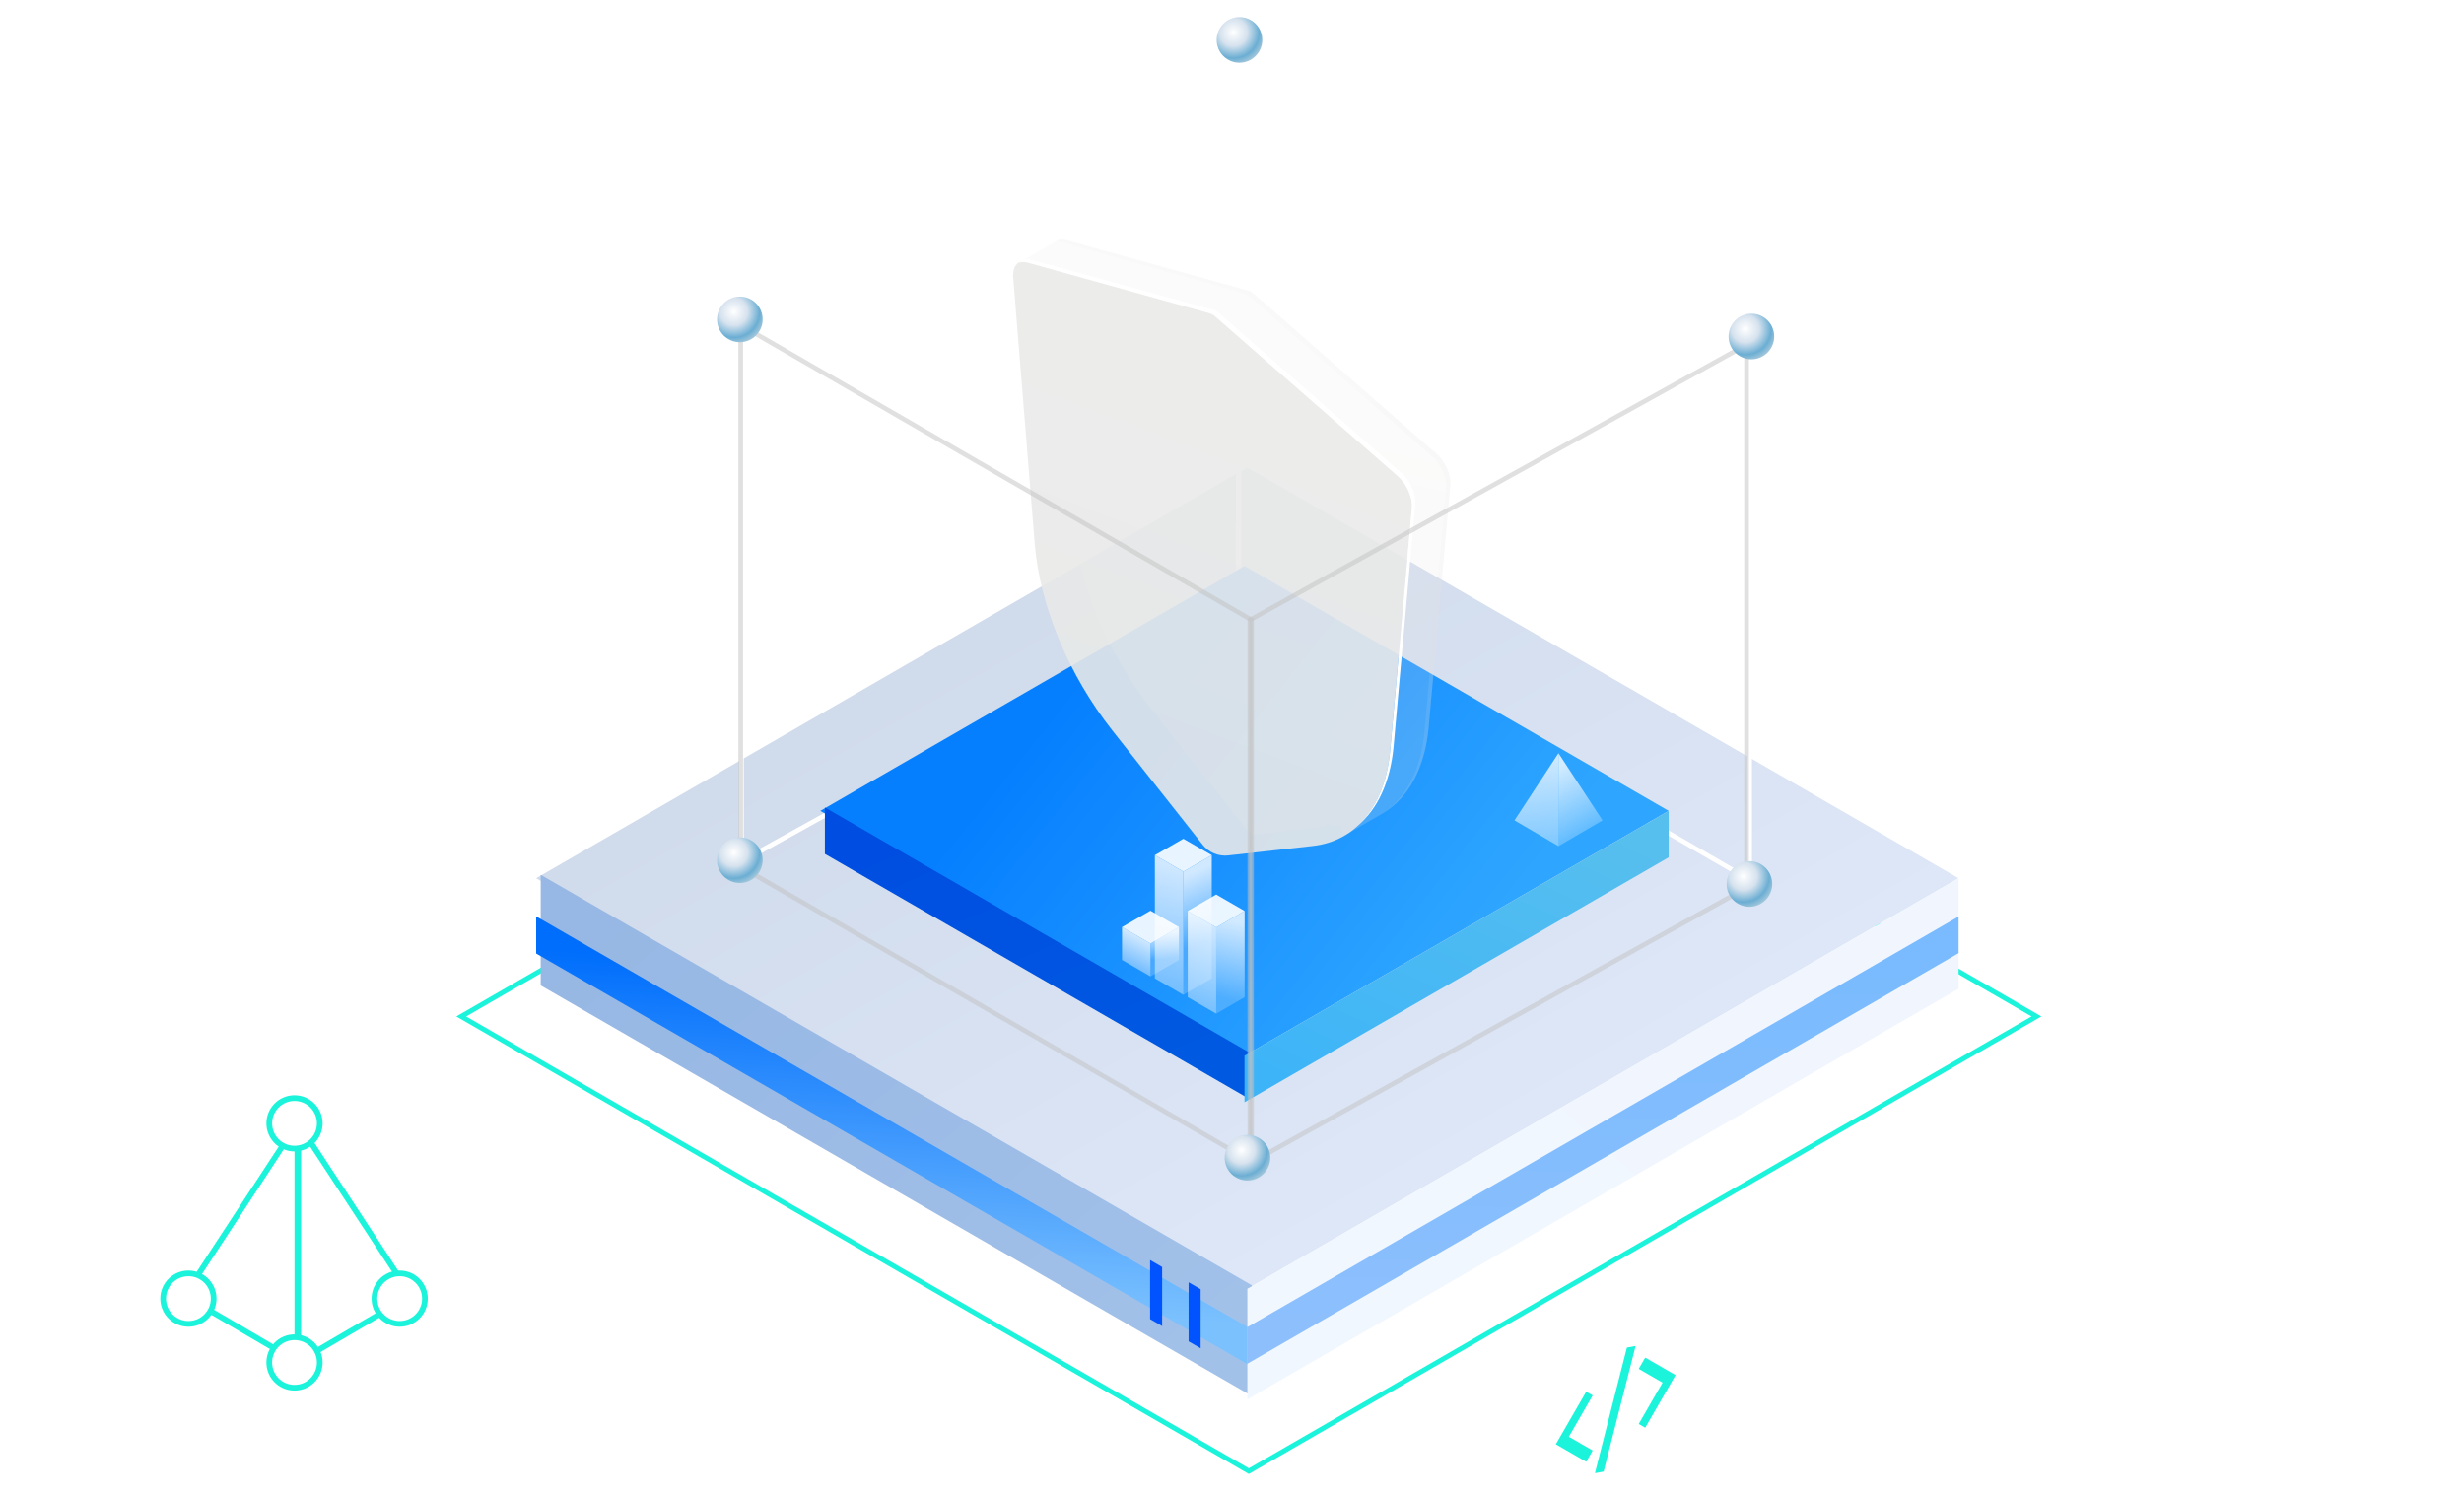 <svg width="432" height="262" viewBox="0 0 432 262" fill="none" xmlns="http://www.w3.org/2000/svg">
<rect x="0.866" y="-1.49012e-08" width="159.459" height="159.453" transform="matrix(0.866 -0.5 0.866 0.5 80.116 178.662)" stroke="#1CF3DB"/>
<rect width="143.986" height="143.98" transform="matrix(0.866 -0.5 0.866 0.5 94 153.993)" fill="url(#paint0_linear_331_4081)"/>
<g filter="url(#filter0_d_331_4081)">
<rect width="143.986" height="19.402" transform="matrix(0.866 0.5 0 1 94 153.993)" fill="url(#paint1_linear_331_4081)"/>
</g>
<rect width="143.986" height="19.381" transform="matrix(0.866 -0.5 0 1 218.695 225.981)" fill="url(#paint2_linear_331_4081)"/>
<rect width="143.986" height="6.517" transform="matrix(0.866 0.5 0 1 94 160.68)" fill="url(#paint3_linear_331_4081)"/>
<rect width="143.986" height="6.423" transform="matrix(0.866 -0.5 0 1 218.695 232.7)" fill="url(#paint4_linear_331_4081)"/>
<rect width="2.436" height="10.357" transform="matrix(0.866 0.5 0 1 208.391 224.844)" fill="#0053FF"/>
<rect width="2.436" height="10.357" transform="matrix(0.866 0.5 0 1 201.641 220.946)" fill="#0053FF"/>
<rect x="-0.409" y="0.236" width="103.419" height="94.982" transform="matrix(-0.866 -0.5 0 1 306.397 58.85)" stroke="white" stroke-width="0.944"/>
<rect opacity="0.5" width="66.973" height="4.452" transform="matrix(-0.866 -0.5 0 1 287 66.486)" fill="white"/>
<rect opacity="0.5" width="20.785" height="4.452" transform="matrix(-0.866 -0.5 0 1 247 52.123)" fill="white"/>
<g filter="url(#filter1_b_331_4081)">
<rect x="0.413" y="0.243" width="99.525" height="95.237" transform="matrix(0.875 -0.485 0 1 129.63 55.786)" stroke="white" stroke-width="0.944"/>
</g>
<rect width="85.874" height="85.871" transform="matrix(0.866 -0.5 0.866 0.5 143.824 142.184)" fill="url(#paint5_linear_331_4081)"/>
<path d="M265.523 143.849L273.242 132.07V148.36L265.523 143.849Z" fill="url(#paint6_linear_331_4081)"/>
<path d="M280.961 143.849L273.242 132.07V148.36L280.961 143.849Z" fill="url(#paint7_linear_331_4081)"/>
<g filter="url(#filter2_d_331_4081)">
<rect width="85.874" height="8.148" transform="matrix(0.866 0.5 0 1 143.824 142.184)" fill="url(#paint8_linear_331_4081)"/>
</g>
<rect width="85.874" height="8.153" transform="matrix(0.866 -0.5 0 1 218.193 185.117)" fill="url(#paint9_linear_331_4081)"/>
<g filter="url(#filter3_bi_331_4081)">
<path fill-rule="evenodd" clip-rule="evenodd" d="M185.355 42.241C185.748 41.98 186.271 41.914 186.926 42.11L219.326 51.078L220.991 52.535C221.146 52.635 221.295 52.748 221.436 52.872L236.629 66.223L247.145 75.427C247.14 75.435 247.135 75.443 247.13 75.451L251.038 78.885C251.231 79.012 251.419 79.153 251.598 79.31L251.793 79.48C253.364 80.855 254.477 83.211 254.28 85.044L250.484 127.524C249.829 134.659 246.949 139.895 242.498 142.579L236.34 146.153C235.838 146.444 235.213 146.06 235.247 145.48C235.274 145.026 234.883 144.659 234.431 144.714L233.859 144.784C233.179 144.866 232.568 144.368 232.489 143.688C232.323 142.253 232.086 140.841 231.8 139.443C232.168 141.248 232.454 143.075 232.614 144.94L219.392 146.446L201.85 124.257C194.191 114.569 189.151 102.46 188.235 91.66L184.635 47.87L178.613 46.103L185.355 42.241ZM227.836 125.037C227.795 124.859 227.756 124.681 227.718 124.504C227.755 124.683 227.795 124.862 227.835 125.042C227.931 125.38 228.028 125.716 228.126 126.053C228.029 125.715 227.932 125.377 227.836 125.037Z" fill="url(#paint10_linear_331_4081)" fill-opacity="0.2"/>
</g>
<g filter="url(#filter4_bi_331_4081)">
<path d="M242.106 142.845C246.426 140.161 249.175 134.99 249.764 128.052L253.56 85.572C253.691 83.739 252.644 81.382 251.073 80.008L246.426 75.95L219.527 52.35C218.965 51.856 218.299 51.496 217.579 51.294L186.207 42.502C185.618 42.306 185.094 42.371 184.636 42.633L178.684 46.1C178.681 46.101 178.678 46.102 178.675 46.102C178.658 46.102 178.652 46.08 178.667 46.071L185.291 42.175C185.683 41.913 186.207 41.848 186.862 42.044L218.231 50.772C218.953 50.972 219.62 51.333 220.184 51.826L247.146 75.426L251.793 79.484C253.364 80.859 254.477 83.215 254.28 85.048L250.484 127.528C249.829 134.663 246.949 139.899 242.498 142.583L242.106 142.845Z" fill="url(#paint11_linear_331_4081)" fill-opacity="0.1"/>
</g>
<g filter="url(#filter5_b_331_4081)">
<path d="M211.494 54.696C212.212 54.897 212.876 55.257 213.438 55.748L245.051 83.409C246.622 84.784 247.734 87.14 247.538 88.973L243.742 131.453C242.891 141.206 237.851 147.49 230.127 148.341L215.343 149.996C213.628 150.188 211.935 149.482 210.864 148.128L195.043 128.115C187.385 118.428 182.345 106.319 181.428 95.519L177.632 48.587C177.501 46.623 178.548 45.445 180.119 45.904L211.494 54.696Z" fill="url(#paint12_linear_331_4081)" fill-opacity="0.9"/>
</g>
<path d="M243.74 131.52L247.537 89.039C247.668 87.207 246.621 84.85 245.05 83.476L212.584 55.068L180.118 46.035C179.529 45.904 179.071 45.904 178.678 46.101C179.136 45.512 179.856 45.25 180.707 45.512L213.238 54.479L245.639 82.887C247.21 84.261 248.322 86.618 248.126 88.45L244.33 130.931C243.74 137.149 241.515 141.927 237.98 144.807C241.188 141.927 243.217 137.345 243.74 131.52Z" fill="white"/>
<g opacity="0.5" filter="url(#filter6_b_331_4081)">
<rect x="0.413" y="0.243" width="99.525" height="95.237" transform="matrix(0.875 -0.485 0 1 218.769 108.669)" stroke="#C2C2C2" stroke-width="0.944"/>
</g>
<rect opacity="0.5" x="-0.409" y="0.236" width="103.419" height="94.982" transform="matrix(-0.866 -0.5 0 1 219.073 108.264)" stroke="#C2C2C2" stroke-width="0.944"/>
<circle cx="307.062" cy="59" r="4" fill="url(#paint13_radial_331_4081)"/>
<circle cx="306.715" cy="155" r="4" fill="url(#paint14_radial_331_4081)"/>
<circle cx="218.715" cy="203" r="4" fill="url(#paint15_radial_331_4081)"/>
<rect opacity="0.9" width="5.761" height="5.761" transform="matrix(0.866 0.5 -0.866 0.5 201.703 159.684)" fill="white"/>
<rect width="5.761" height="5.761" transform="matrix(0.866 0.5 0 1 196.715 162.562)" fill="url(#paint16_linear_331_4081)"/>
<rect width="5.761" height="5.761" transform="matrix(0.866 -0.5 0 1 201.703 165.445)" fill="url(#paint17_linear_331_4081)"/>
<rect opacity="0.9" width="5.761" height="5.761" transform="matrix(0.866 0.5 -0.866 0.5 207.467 147.07)" fill="white"/>
<rect width="5.761" height="21.605" transform="matrix(0.866 0.5 0 1 202.477 149.949)" fill="url(#paint18_linear_331_4081)"/>
<rect width="5.761" height="21.605" transform="matrix(0.866 -0.5 0 1 207.465 152.832)" fill="url(#paint19_linear_331_4081)"/>
<rect opacity="0.9" width="5.761" height="5.761" transform="matrix(0.866 0.5 -0.866 0.5 213.227 156.852)" fill="white"/>
<rect width="5.761" height="15.124" transform="matrix(0.866 0.5 0 1 208.238 159.73)" fill="url(#paint20_linear_331_4081)"/>
<rect width="5.761" height="15.124" transform="matrix(0.866 -0.5 0 1 213.227 162.613)" fill="url(#paint21_linear_331_4081)"/>
<circle cx="129.715" cy="150.828" r="4" fill="url(#paint22_radial_331_4081)"/>
<circle cx="129.715" cy="56" r="4" fill="url(#paint23_radial_331_4081)"/>
<circle cx="217.309" cy="7" r="4" fill="url(#paint24_radial_331_4081)"/>
<path d="M32.617 226.764L32.328 227.204L32.783 227.47L51.382 238.338L52.134 238.778V237.907V198.656V196.981L51.216 198.382L32.617 226.764Z" stroke="#1CF3DB"/>
<path d="M71.807 226.764L72.095 227.204L71.641 227.47L53.042 238.338L52.29 238.778V237.907V198.656V196.981L53.208 198.382L71.807 226.764Z" stroke="#1CF3DB"/>
<circle cx="51.634" cy="196.974" r="4.427" fill="white" stroke="#1CF3DB"/>
<circle cx="33.035" cy="227.708" r="4.427" fill="white" stroke="#1CF3DB"/>
<circle cx="51.634" cy="238.904" r="4.427" fill="white" stroke="#1CF3DB"/>
<circle cx="70.074" cy="227.708" r="4.427" fill="white" stroke="#1CF3DB"/>
<path d="M279.239 244.682L275.057 251.925L279.239 254.341L278.099 256.316L272.775 253.243L278.099 244.023L279.239 244.682ZM287.305 240.025L291.487 242.44L287.305 249.684L288.445 250.343L293.769 241.122L288.445 238.05L287.305 240.025ZM285.235 236.287L286.76 236.013L281.158 258.034L279.633 258.308L285.235 236.287Z" fill="#1CF3DB"/>
<defs>
<filter id="filter0_d_331_4081" x="94" y="153.093" width="125.795" height="92.295" filterUnits="userSpaceOnUse" color-interpolation-filters="sRGB">
<feFlood flood-opacity="0" result="BackgroundImageFix"/>
<feColorMatrix in="SourceAlpha" type="matrix" values="0 0 0 0 0 0 0 0 0 0 0 0 0 0 0 0 0 0 127 0" result="hardAlpha"/>
<feOffset dx="0.8" dy="-0.6"/>
<feGaussianBlur stdDeviation="0.15"/>
<feComposite in2="hardAlpha" operator="out"/>
<feColorMatrix type="matrix" values="0 0 0 0 0.957 0 0 0 0 0.961 0 0 0 0 0.953 0 0 0 1 0"/>
<feBlend mode="normal" in2="BackgroundImageFix" result="effect1_dropShadow_331_4081"/>
<feBlend mode="normal" in="SourceGraphic" in2="effect1_dropShadow_331_4081" result="shape"/>
</filter>
<filter id="filter1_b_331_4081" x="128.634" y="5.933" width="89.762" height="146.778" filterUnits="userSpaceOnUse" color-interpolation-filters="sRGB">
<feFlood flood-opacity="0" result="BackgroundImageFix"/>
<feGaussianBlur in="BackgroundImageFix" stdDeviation="0.472"/>
<feComposite in2="SourceAlpha" operator="in" result="effect1_backgroundBlur_331_4081"/>
<feBlend mode="normal" in="SourceGraphic" in2="effect1_backgroundBlur_331_4081" result="shape"/>
</filter>
<filter id="filter2_d_331_4081" x="143.824" y="141.284" width="75.469" height="51.985" filterUnits="userSpaceOnUse" color-interpolation-filters="sRGB">
<feFlood flood-opacity="0" result="BackgroundImageFix"/>
<feColorMatrix in="SourceAlpha" type="matrix" values="0 0 0 0 0 0 0 0 0 0 0 0 0 0 0 0 0 0 127 0" result="hardAlpha"/>
<feOffset dx="0.8" dy="-0.6"/>
<feGaussianBlur stdDeviation="0.15"/>
<feComposite in2="hardAlpha" operator="out"/>
<feColorMatrix type="matrix" values="0 0 0 0 0.957 0 0 0 0 0.961 0 0 0 0 0.953 0 0 0 0.17 0"/>
<feBlend mode="normal" in2="BackgroundImageFix" result="effect1_dropShadow_331_4081"/>
<feBlend mode="normal" in="SourceGraphic" in2="effect1_dropShadow_331_4081" result="shape"/>
</filter>
<filter id="filter3_bi_331_4081" x="169.813" y="33.196" width="93.29" height="122.05" filterUnits="userSpaceOnUse" color-interpolation-filters="sRGB">
<feFlood flood-opacity="0" result="BackgroundImageFix"/>
<feGaussianBlur in="BackgroundImageFix" stdDeviation="4.4"/>
<feComposite in2="SourceAlpha" operator="in" result="effect1_backgroundBlur_331_4081"/>
<feBlend mode="normal" in="SourceGraphic" in2="effect1_backgroundBlur_331_4081" result="shape"/>
<feColorMatrix in="SourceAlpha" type="matrix" values="0 0 0 0 0 0 0 0 0 0 0 0 0 0 0 0 0 0 127 0" result="hardAlpha"/>
<feOffset/>
<feGaussianBlur stdDeviation="2.85"/>
<feComposite in2="hardAlpha" operator="arithmetic" k2="-1" k3="1"/>
<feColorMatrix type="matrix" values="0 0 0 0 1 0 0 0 0 1 0 0 0 0 1 0 0 0 1 0"/>
<feBlend mode="normal" in2="shape" result="effect2_innerShadow_331_4081"/>
</filter>
<filter id="filter4_bi_331_4081" x="169.858" y="33.13" width="93.245" height="118.515" filterUnits="userSpaceOnUse" color-interpolation-filters="sRGB">
<feFlood flood-opacity="0" result="BackgroundImageFix"/>
<feGaussianBlur in="BackgroundImageFix" stdDeviation="4.4"/>
<feComposite in2="SourceAlpha" operator="in" result="effect1_backgroundBlur_331_4081"/>
<feBlend mode="normal" in="SourceGraphic" in2="effect1_backgroundBlur_331_4081" result="shape"/>
<feColorMatrix in="SourceAlpha" type="matrix" values="0 0 0 0 0 0 0 0 0 0 0 0 0 0 0 0 0 0 127 0" result="hardAlpha"/>
<feOffset/>
<feGaussianBlur stdDeviation="2.85"/>
<feComposite in2="hardAlpha" operator="arithmetic" k2="-1" k3="1"/>
<feColorMatrix type="matrix" values="0 0 0 0 1 0 0 0 0 1 0 0 0 0 1 0 0 0 1 0"/>
<feBlend mode="normal" in2="shape" result="effect2_innerShadow_331_4081"/>
</filter>
<filter id="filter5_b_331_4081" x="168.821" y="37.005" width="87.54" height="121.822" filterUnits="userSpaceOnUse" color-interpolation-filters="sRGB">
<feFlood flood-opacity="0" result="BackgroundImageFix"/>
<feGaussianBlur in="BackgroundImageFix" stdDeviation="4.4"/>
<feComposite in2="SourceAlpha" operator="in" result="effect1_backgroundBlur_331_4081"/>
<feBlend mode="normal" in="SourceGraphic" in2="effect1_backgroundBlur_331_4081" result="shape"/>
</filter>
<filter id="filter6_b_331_4081" x="217.772" y="58.816" width="89.762" height="146.778" filterUnits="userSpaceOnUse" color-interpolation-filters="sRGB">
<feFlood flood-opacity="0" result="BackgroundImageFix"/>
<feGaussianBlur in="BackgroundImageFix" stdDeviation="0.472"/>
<feComposite in2="SourceAlpha" operator="in" result="effect1_backgroundBlur_331_4081"/>
<feBlend mode="normal" in="SourceGraphic" in2="effect1_backgroundBlur_331_4081" result="shape"/>
</filter>
<linearGradient id="paint0_linear_331_4081" x1="73.188" y1="3.246" x2="71.983" y2="143.98" gradientUnits="userSpaceOnUse">
<stop stop-color="#D0DBEB"/>
<stop offset="1" stop-color="#DEE7F7"/>
</linearGradient>
<linearGradient id="paint1_linear_331_4081" x1="-1.06366e-05" y1="13.098" x2="82.761" y2="80.378" gradientUnits="userSpaceOnUse">
<stop stop-color="#97B7E4"/>
<stop offset="1" stop-color="#A1C1E9"/>
</linearGradient>
<linearGradient id="paint2_linear_331_4081" x1="-4.78335e-06" y1="6.571" x2="85.107" y2="-59.888" gradientUnits="userSpaceOnUse">
<stop stop-color="#F1F7FF"/>
<stop offset="1" stop-color="#F1F6FE"/>
</linearGradient>
<linearGradient id="paint3_linear_331_4081" x1="2.11868e-05" y1="5.692" x2="20.959" y2="53.551" gradientUnits="userSpaceOnUse">
<stop stop-color="#006EFC"/>
<stop offset="1" stop-color="#7BC1FE"/>
</linearGradient>
<linearGradient id="paint4_linear_331_4081" x1="-5.059" y1="-3.628" x2="20.593" y2="-53.866" gradientUnits="userSpaceOnUse">
<stop stop-color="#8DBFFD"/>
<stop offset="1" stop-color="#79BBFE"/>
</linearGradient>
<linearGradient id="paint5_linear_331_4081" x1="97.04" y1="-14.786" x2="124.456" y2="59.326" gradientUnits="userSpaceOnUse">
<stop stop-color="#067FFF"/>
<stop offset="1" stop-color="#2EA6FF"/>
</linearGradient>
<linearGradient id="paint6_linear_331_4081" x1="269.423" y1="132.028" x2="272.073" y2="147.911" gradientUnits="userSpaceOnUse">
<stop stop-color="white" stop-opacity="0.8"/>
<stop offset="1" stop-color="white" stop-opacity="0.4"/>
</linearGradient>
<linearGradient id="paint7_linear_331_4081" x1="259.529" y1="141.983" x2="265.967" y2="153.589" gradientUnits="userSpaceOnUse">
<stop stop-color="white" stop-opacity="0.8"/>
<stop offset="1" stop-color="white" stop-opacity="0.2"/>
</linearGradient>
<linearGradient id="paint8_linear_331_4081" x1="-6.34377e-06" y1="5.501" x2="35.14" y2="46.071" gradientUnits="userSpaceOnUse">
<stop stop-color="#004DE1"/>
<stop offset="1" stop-color="#005AE1"/>
</linearGradient>
<linearGradient id="paint9_linear_331_4081" x1="-2.85283e-06" y1="2.764" x2="36.714" y2="-37.88" gradientUnits="userSpaceOnUse">
<stop stop-color="#3DB4F8"/>
<stop offset="1" stop-color="#57BFEE"/>
</linearGradient>
<linearGradient id="paint10_linear_331_4081" x1="246.521" y1="51.588" x2="238.866" y2="87.911" gradientUnits="userSpaceOnUse">
<stop stop-color="#EBECEA"/>
<stop offset="1" stop-color="#E8E8E8"/>
</linearGradient>
<linearGradient id="paint11_linear_331_4081" x1="241.884" y1="43.348" x2="209.023" y2="140.325" gradientUnits="userSpaceOnUse">
<stop stop-color="#EBECEA"/>
<stop offset="1" stop-color="#E8E8E8"/>
</linearGradient>
<linearGradient id="paint12_linear_331_4081" x1="236.085" y1="47.273" x2="198.931" y2="145.117" gradientUnits="userSpaceOnUse">
<stop stop-color="#EBECEA"/>
<stop offset="1" stop-color="#E8E8E8"/>
</linearGradient>
<radialGradient id="paint13_radial_331_4081" cx="0" cy="0" r="1" gradientUnits="userSpaceOnUse" gradientTransform="translate(306.013 57.67) rotate(49.268) scale(5.979)">
<stop stop-color="white"/>
<stop offset="0.401" stop-color="#D6E2EE"/>
<stop offset="0.755" stop-color="#6BAED3"/>
<stop offset="0.984" stop-color="#AECCDD"/>
</radialGradient>
<radialGradient id="paint14_radial_331_4081" cx="0" cy="0" r="1" gradientUnits="userSpaceOnUse" gradientTransform="translate(305.665 153.67) rotate(49.268) scale(5.979)">
<stop stop-color="white"/>
<stop offset="0.401" stop-color="#D6E2EE"/>
<stop offset="0.755" stop-color="#6BAED3"/>
<stop offset="0.984" stop-color="#AECCDD"/>
</radialGradient>
<radialGradient id="paint15_radial_331_4081" cx="0" cy="0" r="1" gradientUnits="userSpaceOnUse" gradientTransform="translate(217.665 201.67) rotate(49.268) scale(5.979)">
<stop stop-color="white"/>
<stop offset="0.401" stop-color="#D6E2EE"/>
<stop offset="0.755" stop-color="#6BAED3"/>
<stop offset="0.984" stop-color="#AECCDD"/>
</radialGradient>
<linearGradient id="paint16_linear_331_4081" x1="2.911" y1="-0.015" x2="3.364" y2="5.723" gradientUnits="userSpaceOnUse">
<stop stop-color="white" stop-opacity="0.8"/>
<stop offset="1" stop-color="white" stop-opacity="0.4"/>
</linearGradient>
<linearGradient id="paint17_linear_331_4081" x1="12.118" y1="3.538" x2="10.445" y2="7.392" gradientUnits="userSpaceOnUse">
<stop stop-color="white" stop-opacity="0.8"/>
<stop offset="1" stop-color="white" stop-opacity="0.2"/>
</linearGradient>
<linearGradient id="paint18_linear_331_4081" x1="2.911" y1="-0.056" x2="8.811" y2="19.847" gradientUnits="userSpaceOnUse">
<stop stop-color="white" stop-opacity="0.8"/>
<stop offset="1" stop-color="white" stop-opacity="0.4"/>
</linearGradient>
<linearGradient id="paint19_linear_331_4081" x1="5.881" y1="1.5" x2="4.483" y2="14.2" gradientUnits="userSpaceOnUse">
<stop stop-color="white" stop-opacity="0.8"/>
<stop offset="1" stop-color="white" stop-opacity="0.2"/>
</linearGradient>
<linearGradient id="paint20_linear_331_4081" x1="2.911" y1="-0.039" x2="5.926" y2="14.492" gradientUnits="userSpaceOnUse">
<stop stop-color="white" stop-opacity="0.8"/>
<stop offset="1" stop-color="white" stop-opacity="0.4"/>
</linearGradient>
<linearGradient id="paint21_linear_331_4081" x1="15.997" y1="9.204" x2="9.41" y2="18.75" gradientUnits="userSpaceOnUse">
<stop stop-color="white" stop-opacity="0.8"/>
<stop offset="1" stop-color="white" stop-opacity="0.2"/>
</linearGradient>
<radialGradient id="paint22_radial_331_4081" cx="0" cy="0" r="1" gradientUnits="userSpaceOnUse" gradientTransform="translate(128.665 149.498) rotate(49.268) scale(5.979)">
<stop stop-color="white"/>
<stop offset="0.401" stop-color="#D6E2EE"/>
<stop offset="0.755" stop-color="#6BAED3"/>
<stop offset="0.984" stop-color="#AECCDD"/>
</radialGradient>
<radialGradient id="paint23_radial_331_4081" cx="0" cy="0" r="1" gradientUnits="userSpaceOnUse" gradientTransform="translate(128.665 54.67) rotate(49.268) scale(5.979)">
<stop stop-color="white"/>
<stop offset="0.401" stop-color="#D6E2EE"/>
<stop offset="0.755" stop-color="#6BAED3"/>
<stop offset="0.984" stop-color="#AECCDD"/>
</radialGradient>
<radialGradient id="paint24_radial_331_4081" cx="0" cy="0" r="1" gradientUnits="userSpaceOnUse" gradientTransform="translate(216.259 5.67) rotate(49.268) scale(5.979)">
<stop stop-color="white"/>
<stop offset="0.401" stop-color="#D6E2EE"/>
<stop offset="0.755" stop-color="#6BAED3"/>
<stop offset="0.984" stop-color="#AECCDD"/>
</radialGradient>
</defs>
</svg>
